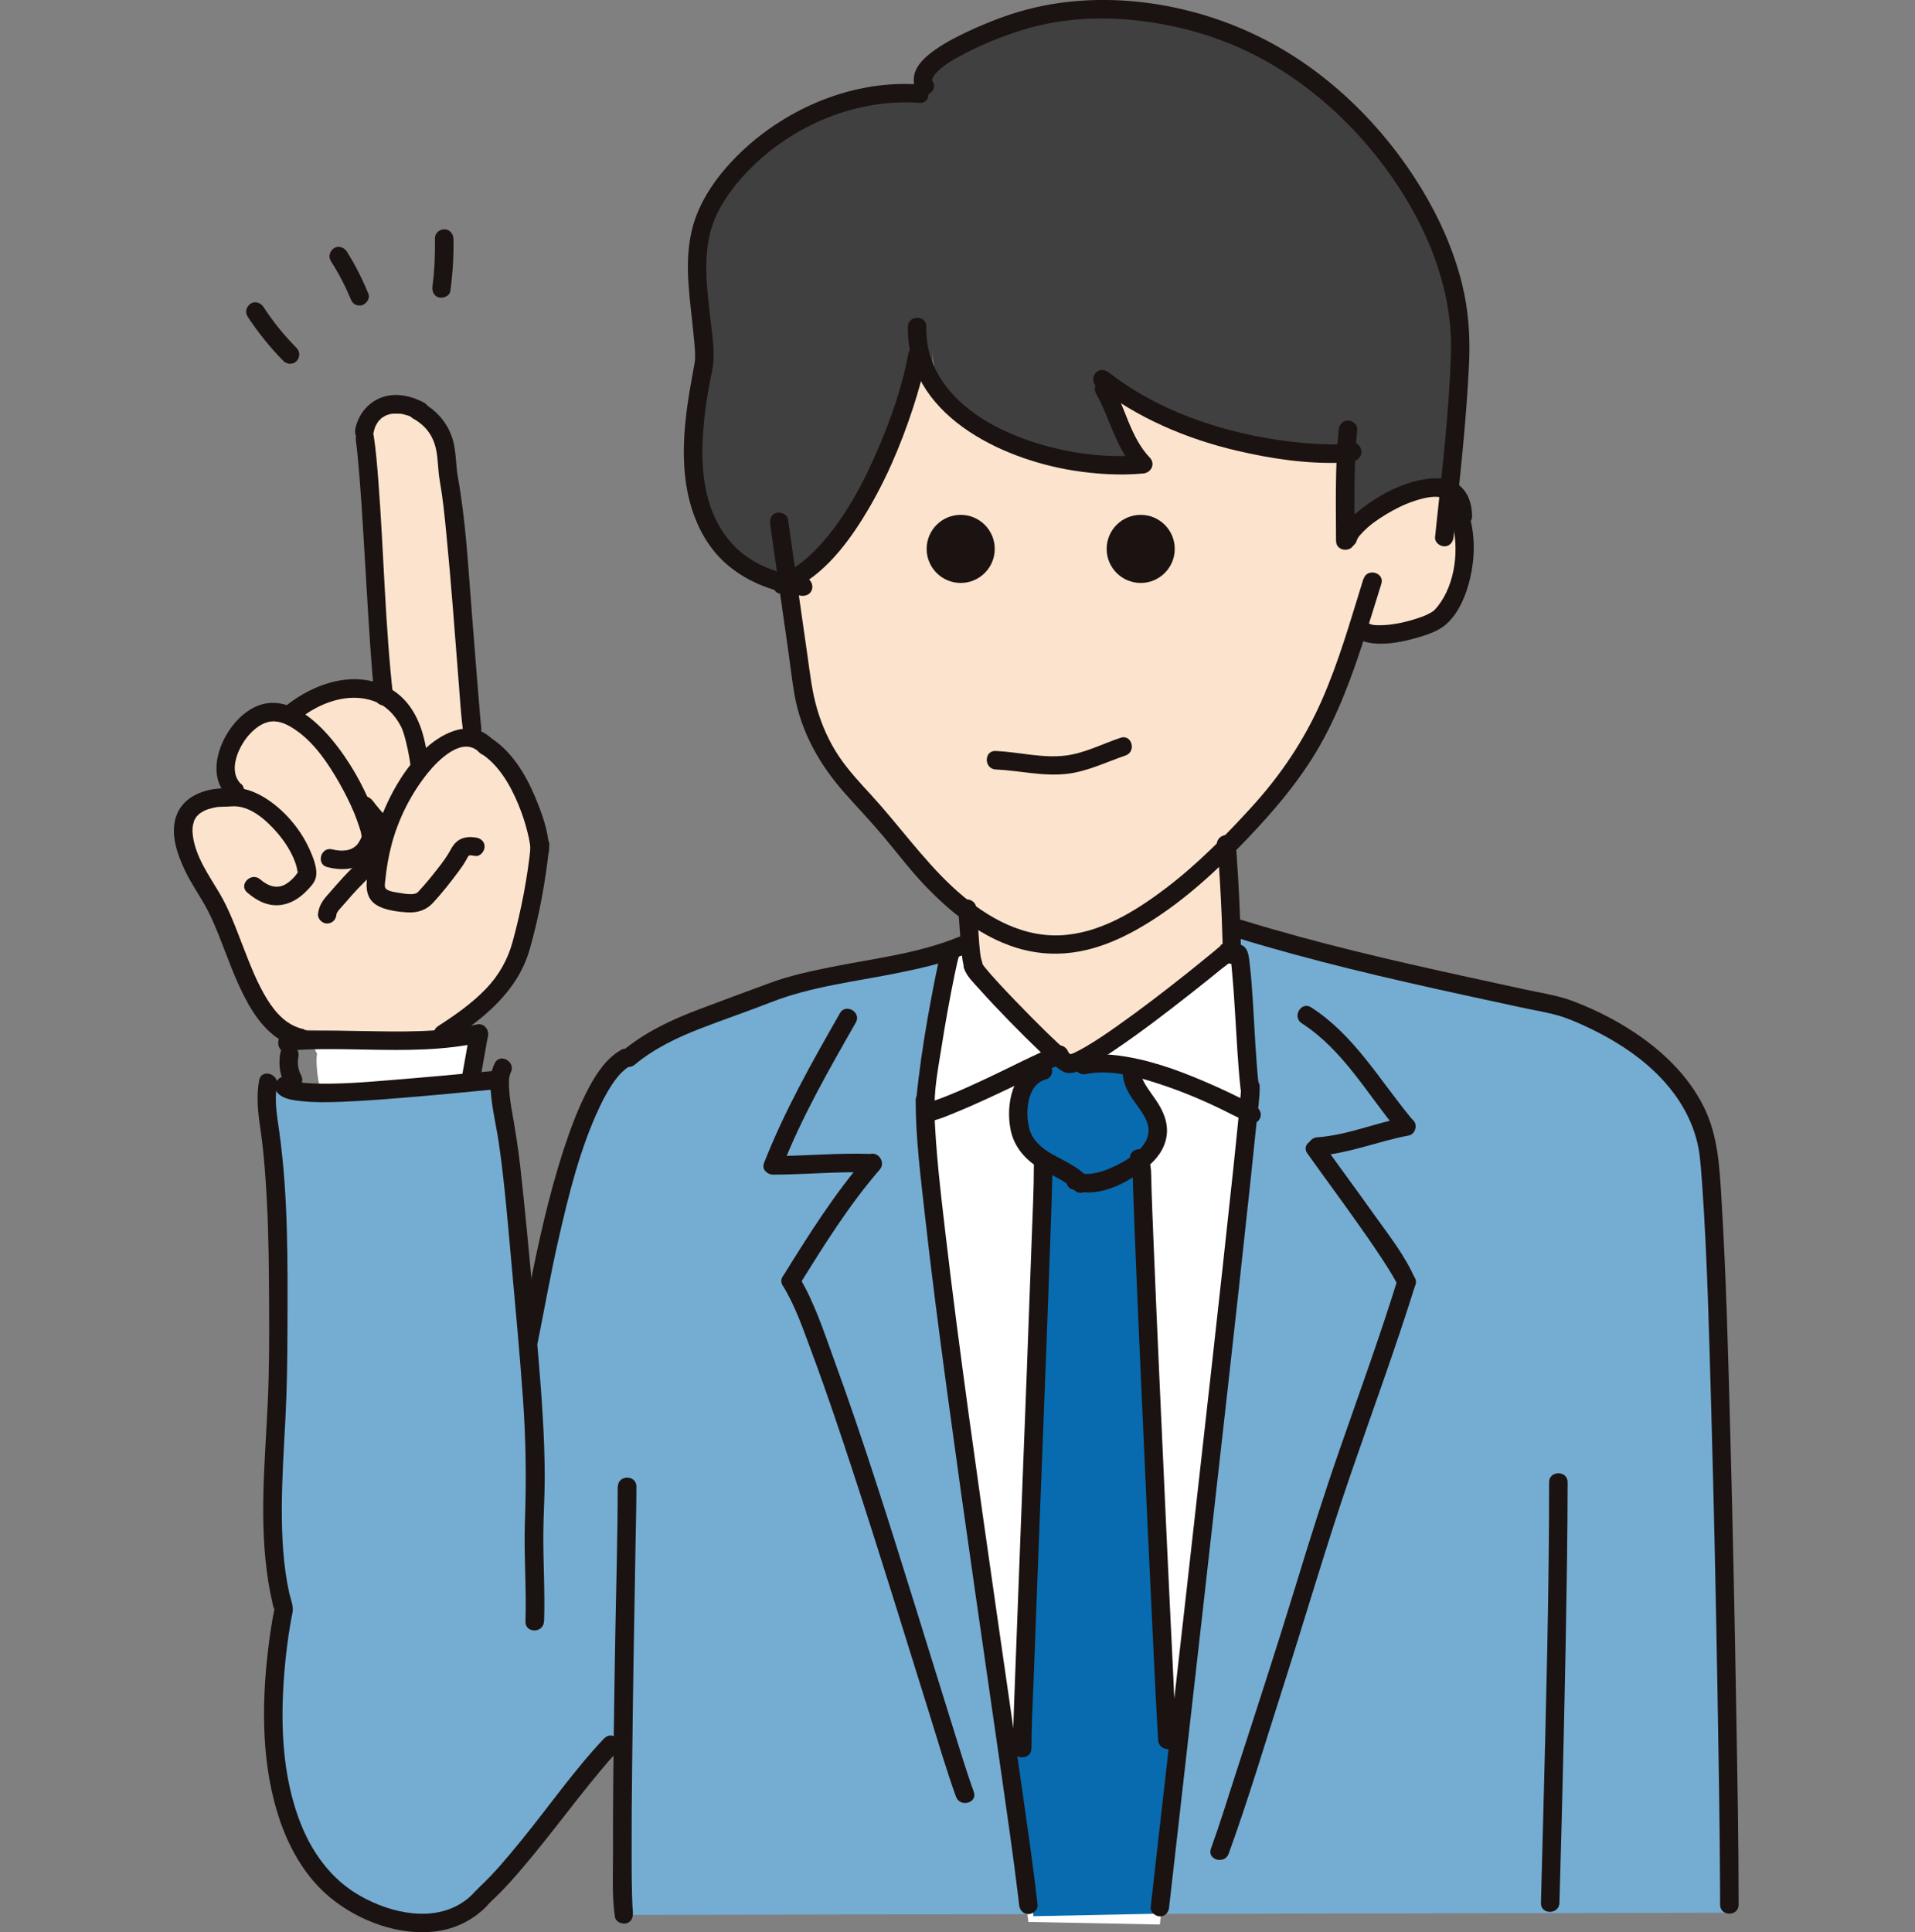 <?xml version="1.0" encoding="UTF-8"?>
<svg id="_レイヤー_2" data-name="レイヤー 2" xmlns="http://www.w3.org/2000/svg" viewBox="0 0 180 181.59">
  <rect x="0" y="0" width="180" height="181.59" fill="#808080" stroke="none"/>
  <defs>
    <style>
      .cls-1 {
        fill: #1a1311;
      }

      .cls-1, .cls-2, .cls-3, .cls-4, .cls-5, .cls-6, .cls-7 {
        stroke-width: 0px;
      }

      .cls-2 {
        fill: #75acd2;
      }

      .cls-3 {
        fill: #fce3cd;
      }

      .cls-4 {
        fill: none;
      }

      .cls-5 {
        fill: #086baf;
      }

      .cls-6 {
        fill: #fff;
      }

      .cls-7 {
        fill: #404041;
      }
    </style>
  </defs>
  <g id="_レイアウト" data-name="レイアウト">
    <g>
      <g>
        <path class="cls-2" d="m162.79,179.75c-.95-37.39-.81-61.74-2.17-71.17-.41-2.83-1.3-6.06-3.22-8.21-1.68-1.89-8.38-3.55-10.07-5.46l-.51-.25c-10.43-2.31-22.12-4.6-32.37-7.74l-24.14,2.03c-4.74,1.98-13.54,2.54-18.3,4.51-4.54,1.87-9.29,2.87-12.98,6l-2.68,2.43c-1.5.83-6.21,20-6.95,31.53-1.37,21.33-1.75,40.9-1.48,42.13.11.5,10.23-12.36,10.23-12.6l.95,17.03,103.68-.21Z"/>
        <path class="cls-6" d="m115.43,85.67c1.34-.38,2.22,16.44,2.22,16.44.25.51-8.38,76.5-8.63,78.77l-12.36-.24c-1.23-10.96-9.72-69.74-9.73-80.78l1.71-11.1,26.79-3.09Z"/>
        <path class="cls-7" d="m135.76,50.49c.48-4.44,1.68-15.68,1.5-19.17-.6-11.69-11.05-24.56-22.6-28.47-6.08-2.05-12.18-2.71-18.44-.96-1.68.47-10.84,3.73-9.29,6.22l-.48.7c-8-.64-16.17,4.31-19.53,10.35-2.53,4.53-.88,9.32-.71,14.49.06,1.87-5.72,19.4,9.29,21.51l.24-.47c6.43-2.34,11.02-14.76,11.91-19.64v-2.57c-.25,8.45,11.59,12.62,19.89,11.86-1.76-1.76-2.41-4.72-3.45-6.51l-.15-.84c9.12,7.07,22.57,6.63,21.96,6.25l-.38-1.88c-.33,3.17-.24,6.38-.24,9.58l10.48-.47Z"/>
        <path class="cls-2" d="m25.21,101.75c-.37,1.83.1,3.7.31,5.51.77,6.83.65,13.75.64,20.65-.01,7.4-1.47,16.2.53,23.33,0,0-5.31,24.06,11.76,29.37,4.34,1.35,17.96-10.74,18.48-18.19.24-3.49-6.78-6.81-6.65-10.03.1-2.48-.17-7.26-.03-9.81.27-4.92-.06-9.77-.48-14.65-.59-6.8-1.15-13.6-1.97-20.36-.23-1.92-1.31-5.78-.52-7.22l-.74,1.27c-2.86.34-5.94.73-8.89,1.01-2.18.21-10.16,1.19-11.04-.07l-1.4-.81Z"/>
        <path class="cls-3" d="m73.47,54.9c6.88-2.55,11.78-16.08,12.73-21.39v-2.8c-.26,9.21,12.4,13.75,21.26,12.92-1.88-1.91-2.57-5.15-3.69-7.1l-.16-.91c9.75,7.71,24.13,7.22,23.48,6.81l-.4-2.05c-.36,3.45-.25,6.95-.25,10.44l.25-.25c9.43-9.57,10.6-1.78,10.6-1.78.85,2.97.14,7.11-1.88,9.19-1.07,1.1-7.39,2.69-7.7.74l1.27-4.07c-2.59,8.32-4.28,14.64-10.17,21.19-4.44,4.94-12.7,14.34-20.13,14.22-6.05-.1-10.68-6.53-13.95-10.7-4.59-5.85-7.68-7.07-9.23-14.27l-2.29-16.04.25,5.86Z"/>
        <path class="cls-3" d="m115.64,89.72c-.26.09-12.99,10.1-14.95,9.99-.52-.03-9.31-8.43-9.56-9.38l-.52-5.64,24.76-5.63.27,10.66Z"/>
        <g>
          <path class="cls-5" d="m110.4,165.53c-.25-3.48-3.07-51.83-3.07-55.31,0-.97-.65-1.69.07-1.26l-9.35.51c0,4.55-2.7,53.4-2.7,56.82l1.79,13.81,11.88-.24,1.39-14.32Z"/>
          <path class="cls-5" d="m106.01,99.45c-.4,2.53,3.94,5.05,2.51,8.12-.89,1.92-5.45,4.4-7.43,3.41l.51.25c-1.57-1.7-4.05-1.79-5.31-4-1.04-1.83-.13-7.21,2.42-7.85l7.31.07Z"/>
        </g>
        <path class="cls-3" d="m48.78,73.05l1.96,6.71c-.2,2.03-1.12,7.15-1.94,9.72-1.11,3.5-4.2,5.78-7.19,7.7l-13.43-.39c-5.47-1.61-5.88-8.69-8.58-12.84-6.33-9.72,1.85-9.04,1.85-9.04l.58-.62c-2.33-2.13.69-7.67,3.91-7.36l5.9-2.06,4.23.55c-.34-14.28-1.29-23.35-1.28-24.99.02-1.64,2.43-1.82,2.43-1.82,4.2-.67,5.38,6.31,5.64,8.7.6,5.54.85,17.19,1.51,21.29l4.41,4.43Z"/>
        <path class="cls-6" d="m30.32,102.98c-.39-.73-.69-3.11-.52-3.94l-.57-1.13c1.54-1.04,5.72-.08,7.72-.1,2.57-.02,5.59-.11,8.08-.69l-.04.25c-.24,1.33-.47,2.65-.71,3.98l-13.96,1.62Z"/>
        <path class="cls-1" d="m128.15,54.42c-1.2,3.86-2.3,7.77-3.94,11.47s-3.81,6.93-6.5,9.89c-2.5,2.75-5.14,5.43-8.1,7.68s-6.31,4.3-10.01,4.45c-3.91.15-7.4-2.05-10.15-4.63s-5.02-5.79-7.61-8.61c-1.04-1.13-2.09-2.26-2.95-3.53-.94-1.39-1.62-2.91-2.09-4.52s-.64-3.15-.87-4.77l-1.82-12.75-.04-.29c-.07-.47-.66-.71-1.07-.61-.5.13-.67.61-.61,1.07l1.7,11.88c.2,1.38.35,2.78.59,4.16.63,3.51,2.36,6.56,4.69,9.2,1.21,1.37,2.48,2.69,3.66,4.1,1.29,1.53,2.49,3.13,3.87,4.58,2.75,2.89,6.19,5.58,10.23,6.27s7.62-.75,10.88-2.78c3.43-2.14,6.44-4.93,9.22-7.84s5.31-5.92,7.21-9.45,3.21-7.49,4.42-11.37c.33-1.05.65-2.1.98-3.15s-1.34-1.53-1.67-.46h0Z"/>
        <path class="cls-1" d="m126.88,58.95c.22,1.15,1.48,1.49,2.48,1.54,1.24.07,2.53-.18,3.72-.52.99-.28,2.12-.63,2.9-1.34,1.17-1.06,1.85-2.76,2.2-4.27.45-1.9.48-3.93-.04-5.82-.3-1.07-1.97-.62-1.67.46.7,2.54.35,5.84-1.31,7.96-.14.18-.29.34-.45.49.13-.12.04-.03-.04.02-.09.05-.18.11-.27.16-.43.23-.65.31-1.13.47-.98.33-2.04.57-3,.64-.27.02-.54.03-.81.02-.33-.01-.3,0-.54-.07-.05-.01-.32-.11-.23-.07s-.13-.08-.17-.11c.1.07.04.07.05.02.02-.13-.02.1.03.05-.01.01,0-.07.01.06,0-.05-.03-.11-.04-.17-.21-1.1-1.88-.63-1.67.46h0Z"/>
        <path class="cls-1" d="m85.34,30.71c-.17,8.18,8.64,12.42,15.58,13.52,2.17.34,4.37.47,6.55.27.74-.07,1.16-.91.61-1.48-1.83-1.92-2.29-4.67-3.56-6.92-.55-.97-2.05-.1-1.5.88,1.35,2.41,1.86,5.21,3.83,7.27l.61-1.48c-3.6.32-7.27-.17-10.69-1.34-3.14-1.07-6.38-2.85-8.25-5.69-1-1.51-1.49-3.22-1.45-5.03.02-1.12-1.71-1.12-1.74,0h0Z"/>
        <path class="cls-1" d="m103.01,36.24c3.89,3.05,8.5,5.01,13.3,6.13,3.16.74,6.5,1.24,9.75,1.12.39-.01.82-.02,1.19-.13.8-.23.98-1.18.29-1.67-.91-.65-1.78.86-.88,1.5-1.1-.78-.34-1.16,0-1.44-.06.05.22-.13.16-.07-.02.02-.08.02-.1.03-.14.05-.04,0,.07,0-.07,0-.14.02-.21.02-.38.03-.77.04-1.16.04-1.27,0-2.55-.09-3.82-.23-3.73-.42-7.47-1.33-10.93-2.79-2.28-.97-4.48-2.2-6.43-3.73-.37-.29-.86-.36-1.23,0-.3.3-.37.94,0,1.23h0Z"/>
        <path class="cls-1" d="m125.83,40.39c-.35,3.47-.26,6.96-.25,10.44,0,1.12,1.74,1.12,1.74,0,0-3.48-.09-6.97.25-10.44.05-.47-.43-.87-.87-.87-.51,0-.82.4-.87.87h0Z"/>
        <path class="cls-1" d="m127.53,50.8c.02-.07.1-.24-.01-.01.03-.05.05-.11.08-.16.04-.06.07-.11.11-.17.11-.18-.02.02.05-.08.25-.29.52-.56.8-.81.65-.57,1.49-1.11,2.34-1.58s1.72-.84,2.7-1.1c.8-.21,1.51-.29,2.21-.05.02,0,.12.05.03,0-.11-.05.06.04.09.05.06.04.25.17.11.06.08.07.15.14.23.22.07.07-.02-.03-.02-.04.04.05.07.1.1.15.02.04.16.32.1.17.04.1.07.21.1.32.07.28.07.4.08.74.01,1.12,1.75,1.12,1.74,0s-.36-2.31-1.35-3c-.87-.61-1.99-.63-3-.48-2.3.33-4.54,1.57-6.33,3.01-.73.59-1.57,1.34-1.82,2.28-.29,1.08,1.38,1.54,1.67.46h0Z"/>
        <path class="cls-1" d="m85.37,33.28c-.54,2.96-1.55,5.86-2.72,8.63-1.37,3.25-3.07,6.53-5.44,9.18-1.1,1.23-2.4,2.39-3.97,2.98-1.03.39-.59,2.07.46,1.67,3.28-1.25,5.63-4.17,7.43-7.07,2-3.21,3.52-6.75,4.69-10.34.49-1.5.93-3.03,1.21-4.59.2-1.09-1.47-1.56-1.67-.46h0Z"/>
        <path class="cls-1" d="m86.45,7.94c-6.12-.45-12.32,2.11-16.73,6.29-2.13,2.02-4.02,4.56-4.7,7.45-.76,3.23-.13,6.53.17,9.78.08.84.2,1.71.12,2.56.04-.36-.03.17-.05.27-.04.22-.08.43-.12.65-.23,1.26-.45,2.51-.61,3.78-.4,3.21-.43,6.65.71,9.72.68,1.85,1.76,3.54,3.3,4.79,1.92,1.57,4.29,2.41,6.72,2.76.47.07.93-.12,1.07-.61.12-.41-.14-1-.61-1.07-2.02-.29-4.01-.88-5.67-2.09-1.29-.94-2.25-2.22-2.9-3.67-1.23-2.73-1.27-5.91-.98-8.9.12-1.23.29-2.33.53-3.62.14-.75.34-1.53.37-2.29.05-1.36-.19-2.77-.34-4.11-.17-1.56-.36-3.12-.34-4.7s.23-2.99.8-4.37c.52-1.25,1.32-2.41,2.18-3.45,4.11-4.9,10.66-7.92,17.07-7.44,1.11.08,1.11-1.65,0-1.74h0Z"/>
        <path class="cls-1" d="m87.67,7.67c-.04-.06-.11-.19-.04-.05-.04-.07-.06-.19-.02-.03-.03-.15,0-.1,0-.07.01-.08.04-.16.07-.24-.06.14.13-.2.18-.27-.07.1.07-.07.09-.1.08-.08.15-.16.23-.24.71-.68,1.62-1.18,2.49-1.63,1.72-.9,3.54-1.63,5.39-2.21,3.44-1.08,7.14-1.3,10.7-.92s7.24,1.36,10.5,2.93c5.79,2.78,10.72,7.4,14.22,12.76,3.07,4.7,5.09,10.1,4.9,15.77-.18,5.23-.78,10.46-1.34,15.66-.05.48-.1.96-.15,1.45s.43.86.87.87c.51,0,.82-.4.87-.87.58-5.39,1.19-10.8,1.45-16.22.12-2.55-.03-5.02-.64-7.51-.78-3.2-2.15-6.26-3.86-9.07-3.53-5.8-8.66-10.86-14.71-13.97-6.89-3.55-15.48-4.82-22.98-2.64-1.92.56-3.82,1.35-5.62,2.23-1.03.51-2.03,1.08-2.93,1.8-.67.55-1.34,1.26-1.44,2.16-.05.45.04.88.27,1.27.56.96,2.07.09,1.5-.88h0Z"/>
        <path class="cls-1" d="m93.59,72.32c2.26.1,4.52.69,6.79.4,1.9-.24,3.61-1.1,5.41-1.71,1.05-.35.6-2.03-.46-1.67-1.7.57-3.35,1.44-5.14,1.67-2.19.28-4.41-.33-6.6-.43-1.12-.05-1.11,1.69,0,1.74h0Z"/>
        <circle class="cls-1" cx="90.3" cy="51.59" r="3.2"/>
        <circle class="cls-1" cx="107.22" cy="51.59" r="3.2"/>
        <path class="cls-1" d="m114.6,89.18c.16-.6.32-.42.13-.29-.07.05-.13.12-.2.17-.24.21-.48.41-.73.61-.78.64-1.57,1.28-2.36,1.91-2.11,1.67-4.24,3.31-6.44,4.86-.96.68-1.93,1.34-2.95,1.94-.36.21-.73.41-1.11.59-.16.08-.13.05-.08.03-.07.02-.13.05-.2.07-.05.01-.11.03-.16.05-.19.07,0,0,0,0-.07,0,.48.12.22.04-.02,0-.19-.14-.06-.04.13.09-.09-.07-.12-.1-.32-.27-.64-.56-.95-.84-.92-.85-1.81-1.73-2.69-2.62-1.07-1.08-2.13-2.18-3.16-3.3-.38-.42-.76-.84-1.11-1.27-.07-.08-.13-.16-.2-.25.12.15-.02-.02-.05-.08-.09-.14-.19-.39-.1-.11-.35-1.06-2.02-.6-1.67.46.25.76.97,1.42,1.49,2.01.91,1.02,1.85,2,2.8,2.98s2,2.02,3.03,3c.6.57,1.23,1.29,1.96,1.69s1.5-.02,2.14-.33c.98-.49,1.9-1.1,2.81-1.72,2.42-1.64,4.74-3.42,7.03-5.22,1.01-.79,2.01-1.59,3-2.4.41-.34,1.23-.81,1.38-1.37.29-1.08-1.38-1.54-1.67-.46h0Z"/>
        <path class="cls-1" d="m116.37,90.48c-.19-.01-.8-.3-.75-.51,0,.03.03.08.03.11.02.13.05.26.07.39,0,0,.02.15.04.37s.04.43.06.65c.11,1.18.19,2.37.26,3.56.16,2.41.26,4.83.52,7.23.05.47.36.86.87.87.43,0,.92-.4.87-.87-.3-2.67-.4-5.36-.57-8.04-.08-1.18-.15-2.36-.29-3.53-.09-.76-.11-1.89-1.12-1.96-1.11-.08-1.11,1.65,0,1.74h0Z"/>
        <path class="cls-1" d="m102.07,100.95c2.4-.5,5.06.31,7.32,1.07s4.39,1.7,6.48,2.77c.43.22.94.42,1.33.71s.97.06,1.19-.31c.26-.44.06-.91-.31-1.19-.34-.25-.77-.42-1.14-.61-.94-.49-1.9-.94-2.87-1.37-2.57-1.14-5.24-2.18-8.02-2.67-1.47-.26-2.97-.38-4.45-.07-1.09.23-.63,1.9.46,1.67h0Z"/>
        <path class="cls-1" d="m99.34,98.26c-2.18.89-4.29,2.01-6.42,3.01-1.21.57-2.42,1.13-3.65,1.63-.49.2-.98.39-1.48.56-.18.06-.35.11-.53.15-.08.02-.16.04-.25.05-.17.03.22-.01-.02,0l.87.87c-.1-1.99.31-4.05.62-6,.36-2.32.78-4.63,1.25-6.93.08-.38.16-.76.25-1.14.03-.13.06-.25.09-.37.04-.19.07-.15-.02.02.55-.97-.94-1.85-1.5-.88-.24.43-.3,1.01-.4,1.48-.21,1-.41,2.01-.6,3.02-.48,2.56-.91,5.14-1.22,7.73-.12,1.02-.26,2.06-.21,3.09.02.46.38.89.87.87.86-.03,1.73-.41,2.52-.73,1.31-.53,2.6-1.11,3.89-1.71s2.58-1.22,3.86-1.83c.52-.25,1.04-.5,1.57-.74.21-.1.41-.19.62-.29.09-.04.18-.08.28-.12.23-.1-.04.01.08-.03.44-.18.74-.58.61-1.07-.11-.41-.63-.78-1.07-.61h0Z"/>
        <path class="cls-1" d="m97.82,99.78c-2.69.74-3.31,4.06-2.82,6.44.29,1.41,1.17,2.54,2.35,3.35s2.62,1.22,3.63,2.28c.77.81,2-.42,1.23-1.23-.92-.96-2.11-1.48-3.26-2.11-.99-.55-1.86-1.29-2.17-2.33-.44-1.51-.29-4.23,1.5-4.72,1.08-.29.62-1.97-.46-1.67h0Z"/>
        <path class="cls-1" d="m105.55,100.13c-.15,1.12.19,2.08.8,3.01.52.79,1.23,1.57,1.51,2.46.62,2.01-1.81,3.45-3.39,4.15-.55.25-1.14.45-1.74.54-.23.04-.48.05-.71.04-.12,0-.1,0-.26-.04-.06-.01-.3-.1-.23-.07-.42-.2-.94-.12-1.19.31-.22.38-.12.99.31,1.19,2.32,1.08,5.29-.51,7.08-1.95.95-.76,1.73-1.73,1.92-2.97s-.3-2.38-.99-3.39c-.34-.51-.72-.99-1.03-1.52-.25-.43-.45-.89-.39-1.3.06-.46-.11-.93-.61-1.07-.4-.11-1,.14-1.07.61h0Z"/>
        <path class="cls-1" d="m97.18,109.46c0,2.29-.12,4.57-.2,6.86-.15,4.23-.31,8.47-.47,12.7-.19,4.91-.38,9.82-.57,14.73-.17,4.31-.33,8.62-.49,12.93-.09,2.44-.2,4.88-.24,7.33,0,.11,0,.21,0,.32,0,1.12,1.73,1.12,1.74,0,0-2.11.12-4.22.2-6.32.15-4.14.31-8.28.47-12.43.19-4.9.38-9.81.57-14.71.17-4.39.34-8.78.49-13.17.09-2.61.2-5.22.24-7.83,0-.13,0-.27,0-.4,0-1.12-1.73-1.12-1.74,0h0Z"/>
        <path class="cls-1" d="m107.84,108.21c-.68-.38-1.67-.24-1.64.73.01.48.26.91.27,1.4,0,.33.01.65.02.98.04,1.21.08,2.41.13,3.62.16,4.04.33,8.08.51,12.11.22,4.97.44,9.94.67,14.91.21,4.51.42,9.02.64,13.52.13,2.58.24,5.16.4,7.74,0,.11.01.23.02.34.08,1.11,1.82,1.12,1.74,0-.16-2.16-.24-4.33-.34-6.49-.21-4.19-.4-8.38-.6-12.56-.23-4.9-.45-9.81-.67-14.71-.19-4.25-.38-8.5-.55-12.76-.09-2.25-.19-4.49-.24-6.74,0-.23-.02-.46-.06-.68-.03-.16-.07-.32-.11-.48-.02-.06-.04-.18-.08-.25-.11-.21.21-.34-.12.39l-.52.4c-.5-.11-.62-.1-.35.03.98.54,1.85-.95.88-1.5h0Z"/>
        <path class="cls-1" d="m86.07,103.44c0,3.58.47,7.17.86,10.72.62,5.57,1.35,11.12,2.1,16.68.85,6.26,1.73,12.52,2.63,18.78.82,5.69,1.64,11.37,2.46,17.06.56,3.92,1.11,7.68,1.57,11.47.04.29.07.59.1.88.05.47.36.86.87.87.43,0,.92-.4.87-.87-.41-3.61-.94-7.2-1.45-10.8-.78-5.51-1.59-11.02-2.38-16.54-.9-6.26-1.79-12.51-2.65-18.78-.77-5.65-1.52-11.3-2.18-16.96-.45-3.85-.92-7.74-1.05-11.62,0-.3-.02-.59-.02-.89,0-1.12-1.74-1.12-1.74,0h0Z"/>
        <path class="cls-1" d="m109.89,179.26c.32-2.84.65-5.69.97-8.53.7-6.18,1.4-12.36,2.1-18.54.82-7.28,1.64-14.57,2.46-21.85.7-6.29,1.4-12.58,2.07-18.88.22-2.07.44-4.15.65-6.22.1-.98.26-1.99.26-2.97,0-.12.01-.27-.03-.39-.18-.44-.57-.74-1.07-.61-.41.11-.78.63-.61,1.07-.11-.26,0-.24-.03-.05-.02.14-.02.29-.03.43-.04.52-.09,1.05-.14,1.57-.18,1.87-.38,3.73-.57,5.59-.64,6.01-1.3,12.02-1.97,18.03-.81,7.28-1.63,14.55-2.45,21.83-.72,6.39-1.45,12.78-2.17,19.17-.38,3.35-.77,6.71-1.14,10.06-.01.09-.02.19-.03.28-.05.47.44.86.87.87.51,0,.82-.4.87-.87h0Z"/>
        <path class="cls-1" d="m90.08,88.07c-3.79,1.56-8.01,2.02-12,2.83-1.94.39-3.89.81-5.75,1.5-2.22.82-4.45,1.64-6.67,2.48-2.6.98-5.09,2.16-7.23,3.96-.86.72.38,1.94,1.23,1.23,1.82-1.52,3.98-2.55,6.17-3.4s4.47-1.62,6.69-2.49c3.74-1.46,7.85-1.92,11.76-2.71,2.12-.43,4.27-.89,6.27-1.72.44-.18.74-.57.61-1.07-.11-.41-.63-.78-1.07-.61h0Z"/>
        <path class="cls-1" d="m58.35,98.7c-1.36.77-2.28,2.19-3,3.53-1,1.87-1.74,3.89-2.4,5.9-1.37,4.25-2.34,8.62-3.2,12.99-.3,1.52-.57,3.04-.87,4.56-.22,1.09,1.45,1.56,1.67.46.64-3.21,1.21-6.44,1.94-9.63.96-4.22,2.02-8.56,3.88-12.49.41-.87.88-1.73,1.45-2.51.37-.5.88-1.03,1.39-1.32.97-.55.1-2.05-.88-1.5h0Z"/>
        <path class="cls-1" d="m116.31,88.16c6.96,2.13,14.04,3.78,21.15,5.33,1.78.39,3.57.77,5.35,1.16,1.27.28,2.59.48,3.84.85.26.08.52.18.77.27.6.23.78.31,1.31.55,3.26,1.47,6.47,3.55,8.62,6.46,1.27,1.72,2.15,3.71,2.41,5.84.11.92.17,1.84.24,2.77.48,6.92.64,13.87.84,20.8.25,8.83.44,17.66.59,26.5.11,6.37.22,12.75.25,19.13,0,.4,0,.8,0,1.2,0,1.12,1.74,1.12,1.74,0,0-5.86-.11-11.72-.21-17.58-.15-8.87-.33-17.74-.57-26.61-.2-7.38-.38-14.77-.83-22.14-.18-2.91-.31-5.83-1.59-8.51-1.76-3.67-5.08-6.42-8.59-8.35-1.21-.66-2.47-1.24-3.76-1.73-1.48-.56-3.07-.78-4.61-1.12-7.08-1.54-14.16-3.04-21.15-4.95-1.79-.49-3.57-1-5.34-1.55-1.07-.33-1.53,1.35-.46,1.67h0Z"/>
        <path class="cls-1" d="m36.95,65.44c-.76-6.73-.87-13.53-1.39-20.28-.11-1.4-.22-2.8-.43-4.19-.07-.47-.65-.71-1.07-.61-.5.13-.67.61-.61,1.07.05.31.11.88.16,1.38.07.67.12,1.34.18,2.01.13,1.64.24,3.29.34,4.94.23,3.65.42,7.3.67,10.94.11,1.58.23,3.16.4,4.73.05.47.36.86.87.87.43,0,.92-.4.87-.87h0Z"/>
        <path class="cls-1" d="m38.83,39.34c1.17.65,1.88,1.59,2.16,2.9.2.96.17,1.94.34,2.91.29,1.63.45,3.24.62,4.97.46,4.68.8,9.38,1.17,14.07.12,1.56.21,3.12.43,4.67.06.47.66.71,1.07.61.5-.13.67-.61.61-1.07.04.27.01.08,0-.05s-.03-.25-.04-.38c-.03-.3-.06-.59-.08-.89-.07-.85-.14-1.7-.21-2.54-.18-2.31-.36-4.63-.55-6.94-.34-4.26-.56-8.6-1.32-12.81-.18-1-.15-2.2-.42-3.27-.41-1.61-1.45-2.86-2.89-3.67-.98-.55-1.85.95-.88,1.5h0Z"/>
        <path class="cls-1" d="m28.15,67.56c1.9-1.51,4.58-2.52,6.97-1.67,1.13.4,1.98,1.28,2.53,2.32.04.08.08.16.12.24.09.18-.05-.14,0,0,.05.14.1.27.15.41.1.31.19.62.26.94.39,1.61.56,3.01.58,4.7,0,.4,0,.8-.03,1.2-.01.17-.03.35-.05.52-.02.16.02-.1-.02.11-.02.1-.03.19-.05.29-.03.16-.07.31-.11.47-.02.06-.04.12-.06.18-.01.03-.1.27-.05.15s-.03.07-.05.11c-.03.05-.06.11-.09.16-.02.03-.12.17-.03.06s-.05.05-.08.08c-.12.14-.02.02,0,0-.04.03-.22.11-.07.05s-.04,0-.09.02c0,0,.21-.02,0,0-.12,0-.14-.02,0,.01-.07-.02-.14-.04-.21-.05-.22-.05.04.03-.08-.03-.08-.04-.17-.08-.25-.13-.41-.24-.65-.47-1.04-.85-.49-.49-.94-1.03-1.36-1.58-.28-.37-.75-.57-1.19-.31-.37.21-.6.81-.31,1.19.81,1.06,1.66,2.12,2.76,2.88.64.44,1.46.76,2.24.52,1.58-.48,1.84-2.59,1.92-3.98.11-1.91-.11-3.88-.51-5.74-.45-2.13-1.43-4.12-3.43-5.2-3.18-1.72-6.99-.41-9.62,1.69-.37.29-.31.92,0,1.23.36.36.86.29,1.23,0h0Z"/>
        <path class="cls-1" d="m22.66,73.69c-1.28-1.23-.24-3.5.72-4.59.55-.62,1.28-1.21,2.13-1.29s1.62.35,2.28.8c1.77,1.21,3.06,3.15,4.1,4.97.51.9.98,1.83,1.38,2.78.17.42.33.84.47,1.27.06.18.12.36.17.54.04.16.11.75.15.35s-.07.09-.1.2c-.02.05-.07.18,0,0-.03.08-.07.16-.11.23-.06.12-.19.32-.23.37-.54.68-1.48.74-2.39.51-1.08-.27-1.55,1.4-.46,1.67,1.23.31,2.55.29,3.59-.51.64-.49,1.1-1.2,1.33-1.98.21-.71-.13-1.48-.36-2.15-.41-1.17-.93-2.31-1.51-3.41-1.96-3.7-6.85-10.36-11.37-5.91-1.8,1.77-3.14,5.31-1.01,7.36.81.77,2.04-.45,1.23-1.23h0Z"/>
        <path class="cls-1" d="m28.59,96.74c-1.57-.32-2.64-1.47-3.46-2.79-.97-1.56-1.63-3.3-2.29-5s-1.29-3.46-2.23-5.04c-.99-1.67-2.21-3.36-2.48-5.34-.07-.54-.05-.92.11-1.4.04-.12-.04.05.05-.12.06-.1.11-.2.18-.29.07-.1-.07.06.07-.08.08-.08.17-.17.26-.24-.05.05-.02,0,.11-.07.07-.04.14-.09.22-.13.09-.05.19-.09.28-.14-.2.09.07-.02.14-.04.17-.05.34-.1.52-.14.08-.02.17-.03.25-.05.28-.06-.11,0,.11-.02.43-.04.86-.02,1.29-.06,1.7-.15,3.22,1.21,4.26,2.39.65.74,1.23,1.59,1.62,2.5.16.38.31.8.36,1.22,0-.06.01.12,0,.1.11.46-.06-.11.12-.13-.02,0-.07.12-.08.13-.19.21-.13.2-.39.48-.24.25-.48.46-.77.63-.85.48-1.68.15-2.38-.46-.84-.73-2.07.49-1.23,1.23.91.79,1.99,1.35,3.22,1.17.9-.13,1.69-.63,2.32-1.27.33-.33.77-.77.9-1.24.24-.85-.25-1.99-.59-2.75-.89-1.96-2.48-3.8-4.34-4.9-.87-.51-1.88-.88-2.9-.84-.07,0-.69.05-.37.04-.01,0-.03,0-.05,0-.08,0-.17,0-.25,0-1.9-.01-4.02.74-4.64,2.72-.51,1.63.12,3.43.81,4.91.53,1.15,1.24,2.17,1.87,3.27.49.86.89,1.76,1.26,2.68.91,2.25,1.68,4.59,2.88,6.71,1.06,1.87,2.59,3.63,4.79,4.08,1.09.22,1.56-1.45.46-1.67h0Z"/>
        <path class="cls-1" d="m49.89,79.48c-.31,3.02-.9,6.08-1.7,9.01-.46,1.69-1.28,3.15-2.49,4.42-1.33,1.39-2.91,2.49-4.52,3.53-.94.6-.07,2.11.88,1.5,3.36-2.17,6.58-4.71,7.73-8.72.9-3.15,1.51-6.48,1.84-9.74.11-1.11-1.62-1.1-1.74,0h0Z"/>
        <path class="cls-1" d="m27.17,98.82c.14-.06.3-.08.45-.11-.2.03.15-.01.19-.02.1,0,.2-.02.3-.02.62-.04,1.24-.05,1.86-.06,1.51-.02,3.01.01,4.52.04,3.59.07,7.25.1,10.78-.69,1.09-.24.63-1.92-.46-1.67-3.46.77-7.07.68-10.59.62-1.48-.03-2.96-.05-4.44-.03-.94.01-2.15-.08-3.05.27-1.03.4-.58,2.08.46,1.67h0Z"/>
        <path class="cls-1" d="m44.14,97.15c-.24,1.33-.47,2.65-.71,3.98-.08.45.12.96.61,1.07.42.1.98-.13,1.07-.61.24-1.33.47-2.65.71-3.98.08-.45-.12-.96-.61-1.07-.42-.1-.98.13-1.07.61h0Z"/>
        <path class="cls-1" d="m26.36,98.9c-.11.56-.12,1.1-.04,1.66.07.48.25.95.48,1.38.21.4.8.56,1.19.31.41-.26.54-.76.31-1.19-.05-.1-.1-.2-.15-.31l.09.21c-.12-.28-.2-.58-.24-.88l.03.23c-.04-.31-.04-.62,0-.92l-.03.23c.01-.09.03-.17.04-.26.05-.23.03-.46-.09-.67-.11-.18-.31-.35-.52-.4-.22-.05-.47-.04-.67.09-.18.12-.35.3-.4.52h0Z"/>
        <path class="cls-1" d="m26.08,102.7c.53.63,1.57.72,2.32.8,1.2.13,2.41.1,3.61.06,2.42-.09,4.84-.3,7.25-.5s4.86-.45,7.3-.68c1.1-.1,1.11-1.84,0-1.74-3.37.32-6.74.63-10.12.9-2.33.19-4.68.38-7.02.29-.5-.02-1.01-.05-1.45-.13-.2-.04-.41-.08-.6-.16,0,0,.07.06-.05-.04-.11-.09.12.13-.02-.03-.72-.86-1.94.38-1.23,1.23h0Z"/>
        <path class="cls-1" d="m51.14,152.4c.1-2.82-.1-5.65-.07-8.48.02-1.67.13-3.34.13-5.01,0-1.95-.07-3.91-.19-5.85-.23-3.92-.61-7.84-.96-11.75s-.72-7.85-1.16-11.77c-.19-1.64-.44-3.25-.73-4.87-.13-.75-.26-1.51-.3-2.27-.03-.51-.07-1.16.15-1.6.5-1-1-1.87-1.5-.88-.56,1.11-.43,2.43-.28,3.62.17,1.33.48,2.64.67,3.96.56,3.92.87,7.9,1.23,11.84s.73,8,1.02,12.01.33,7.75.19,11.65c-.11,3.13.16,6.27.05,9.4-.04,1.12,1.69,1.12,1.74,0h0Z"/>
        <path class="cls-1" d="m56.82,163.35c-2.83,2.99-5.2,6.41-7.8,9.6-1.23,1.5-2.47,3.02-3.89,4.35-.1.09-.72.75-.39.37-.1.11-.19.22-.29.33-.42.43-.78.7-1.31,1.01-2.98,1.71-7,.62-9.75-1.1-2.28-1.43-3.92-3.65-4.95-6.09-2.05-4.84-2.13-10.39-1.63-15.55.05-.5.1-1.01.17-1.51.01-.1.02-.19.04-.29.03-.23-.02.13,0-.01,0-.06.02-.11.02-.17.03-.21.06-.43.09-.64.09-.57.18-1.14.29-1.71.03-.13.06-.26.08-.39.11-.59-.18-1.23-.31-1.81-.58-2.64-.71-5.36-.7-8.06s.19-5.58.34-8.37.18-5.64.19-8.47c.02-6.15.08-12.38-.77-18.48-.2-1.44-.48-2.92-.22-4.37.2-1.09-1.47-1.56-1.67-.46-.28,1.55-.11,3.06.12,4.6s.36,3.04.47,4.56c.23,3.19.31,6.39.33,9.59s.05,6.2-.03,9.29c-.07,2.82-.28,5.64-.41,8.46s-.17,5.69.11,8.52c.14,1.39.35,2.79.67,4.15.03.13.05.28.1.4.14.35.04.11.11-.07,0,0,0,.01,0,.02,0,.04-.02.08-.02.12-.28,1.34-.47,2.69-.63,4.05-.61,5.26-.59,10.89,1.15,15.94.95,2.74,2.46,5.34,4.72,7.2,2.68,2.21,6.54,3.64,10.03,3.15,1.65-.23,3.22-.97,4.43-2.12.12-.12.25-.24.36-.38.07-.08.39-.4.21-.22.67-.62,1.3-1.27,1.91-1.94,2.97-3.31,5.55-6.94,8.39-10.35.54-.65,1.08-1.28,1.66-1.89.77-.81-.46-2.04-1.23-1.23h0Z"/>
        <path class="cls-1" d="m58.06,139.72c0,4.74-.15,9.48-.23,14.22-.11,6.74-.23,13.47-.21,20.21,0,1.98-.11,4.04.18,6.01.07.47.65.71,1.07.61.5-.13.67-.61.61-1.07.04.3,0,.07,0-.08,0-.13-.02-.26-.03-.4-.02-.36-.03-.73-.04-1.09-.03-1.07-.04-2.13-.04-3.2-.01-3.05.01-6.1.05-9.15.07-6.74.19-13.49.31-20.23.03-1.94.09-3.89.09-5.83,0-1.12-1.73-1.12-1.74,0h0Z"/>
        <path class="cls-1" d="m145.61,139.31c0,10.55-.29,21.11-.56,31.66-.07,2.63-.14,5.26-.21,7.88-.03,1.12,1.7,1.12,1.74,0,.3-10.65.56-21.3.71-31.95.03-2.53.06-5.06.06-7.59,0-1.12-1.74-1.12-1.74,0h0Z"/>
        <path class="cls-1" d="m78.95,95.23c-2.6,4.55-5.22,9.18-7.13,14.07-.41,1.04,1.27,1.49,1.67.46,1.85-4.74,4.43-9.24,6.95-13.65.56-.97-.94-1.85-1.5-.88h0Z"/>
        <path class="cls-1" d="m72.66,110.4c3,0,5.99-.3,8.98-.21,1.12.03,1.12-1.7,0-1.74-3-.09-5.99.2-8.98.21-1.12,0-1.12,1.74,0,1.74h0Z"/>
        <path class="cls-1" d="m81.45,108.71c-3,3.46-5.45,7.36-7.86,11.25-.59.95.91,1.82,1.5.88,2.33-3.76,4.69-7.55,7.59-10.9.73-.84-.49-2.07-1.23-1.23h0Z"/>
        <path class="cls-1" d="m73.58,120.83c1.25,2.06,1.93,4.16,2.78,6.43,1.33,3.57,2.54,7.18,3.73,10.8,2.53,7.71,4.91,15.46,7.33,23.21.79,2.54,1.54,5.1,2.44,7.6.38,1.04,2.05.59,1.67-.46-.77-2.14-1.42-4.33-2.1-6.5-1.13-3.6-2.24-7.21-3.36-10.81-2.44-7.82-4.88-15.65-7.69-23.35-.95-2.61-1.85-5.41-3.3-7.79-.58-.95-2.08-.08-1.5.88h0Z"/>
        <path class="cls-1" d="m122.36,96.18c3.87,2.49,6.15,6.63,9.02,10.1.3.36.92.31,1.23,0,.36-.36.3-.86,0-1.23-2.98-3.61-5.34-7.78-9.37-10.37-.94-.61-1.81.9-.88,1.5h0Z"/>
        <path class="cls-1" d="m131.97,105.04c-2.73.51-5.34,1.65-8.13,1.85-.47.03-.87.37-.87.87,0,.44.4.9.87.87,2.95-.21,5.7-1.37,8.59-1.91.46-.09.72-.64.61-1.07-.13-.48-.61-.69-1.07-.61h0Z"/>
        <path class="cls-1" d="m122.88,108.4c1.52,2.14,3.09,4.25,4.6,6.39.84,1.18,1.67,2.37,2.46,3.58.3.46.6.93.89,1.41.11.19.22.38.33.58.05.09.1.19.15.28.02.04.15.33.05.09.18.44.57.74,1.07.61.41-.11.79-.64.61-1.07-.94-2.24-2.56-4.25-3.96-6.22-1.55-2.19-3.15-4.33-4.7-6.52-.64-.9-2.15-.04-1.5.88h0Z"/>
        <path class="cls-1" d="m131.36,120.27c-1.66,5.35-3.58,10.62-5.42,15.91-1.47,4.22-2.82,8.47-4.12,12.75-1.83,5.98-3.77,11.92-5.7,17.87-.75,2.32-1.47,4.66-2.3,6.96-.38,1.05,1.3,1.5,1.67.46,1.88-5.18,3.45-10.48,5.13-15.72,2.12-6.63,4.07-13.33,6.33-19.92,2.04-5.94,4.22-11.84,6.09-17.84.33-1.07-1.34-1.53-1.67-.46h0Z"/>
        <path class="cls-1" d="m35.08,40.82c.03-.14.06-.29.1-.43.02-.07.04-.13.06-.2.03-.08.08-.18.01-.04.06-.12.11-.23.18-.34.03-.05.07-.1.1-.16.1-.16-.1.11.01-.02.08-.09.16-.18.25-.26.03-.03.09-.11.13-.12-.1.08-.11.09-.04.03l.05-.03c.1-.06.2-.12.3-.18.03-.02.07-.03.11-.05l-.1.04s.15-.06.19-.07c.11-.04.23-.07.34-.09.03,0,.24-.05.09-.02s.07,0,.1,0c.12,0,.25-.01.37,0,.06,0,.13,0,.19,0,.03,0,.25.02.11,0s.08.01.11.02c.07.01.13.03.19.04.13.03.26.07.39.11.07.02.13.04.2.07.02,0,.23.1.12.05s.1.05.12.06c.08.04.15.08.23.12.4.21.96.11,1.19-.31s.12-.96-.31-1.19c-1.19-.64-2.65-.97-3.96-.51s-2.26,1.62-2.52,3.02c-.08.44.12.96.61,1.07.43.1.98-.13,1.07-.61h0Z"/>
        <g>
          <path class="cls-3" d="m45.67,70.11c-1.92-2.08-4.78.35-5.95,1.78-2.45,2.99-3.88,6.42-4.28,10.16-.09.82-.39,1.97.56,2.33,1.01.38,3.12.82,3.77.19.74-.72,2.96-3.45,3.36-4.33.33-.74.66-.79,1.54-.67"/>
          <path class="cls-1" d="m46.29,69.5c-1.92-1.97-4.53-.76-6.26.81-1.99,1.82-3.43,4.4-4.35,6.91-.5,1.36-.83,2.77-1.03,4.21-.14,1.07-.49,2.46.36,3.33.74.75,2.26.93,3.26.99s1.81-.2,2.5-.97c.8-.88,1.55-1.82,2.26-2.78.28-.38.57-.77.79-1.18.28-.53.21-.46.86-.37.47.06.86-.44.87-.87,0-.52-.4-.81-.87-.87-1.07-.14-1.8.16-2.31,1.13-.34.64-.78,1.23-1.23,1.8-.53.68-1.08,1.36-1.67,2-.18.2-.25.31-.49.36-.41.09-.9.01-1.31-.06-.38-.07-1.01-.12-1.33-.35-.25-.17-.16-.52-.13-.81.11-1.16.31-2.32.61-3.45.65-2.42,1.81-4.71,3.38-6.67.99-1.23,3.29-3.54,4.86-1.94.78.8,2.01-.43,1.23-1.23h0Z"/>
        </g>
        <path class="cls-1" d="m45.17,70.79c1.69,1.07,2.79,2.98,3.54,4.79.36.86.66,1.76.88,2.67.09.35.16.7.22,1.06,0,.05.04.31.01.07,0,.06.02.12.02.18,0,.11.02.23.02.34,0,1.12,1.73,1.12,1.74,0,0-1.7-.68-3.51-1.33-5.06-.91-2.15-2.22-4.28-4.23-5.55-.95-.6-1.82.9-.88,1.5h0Z"/>
        <path class="cls-1" d="m31.62,85.94c0,.11-.02.11,0,0,.01-.05.03-.1.05-.16-.02.07-.05.11,0,.03.03-.05.06-.1.09-.15s.07-.09.1-.14c-.04.06-.06.08,0,0,.08-.09.16-.18.24-.27.34-.37.66-.76.99-1.13.75-.84,1.56-1.62,2.36-2.42.32-.32.35-.91,0-1.23s-.89-.34-1.23,0c-.86.86-1.74,1.7-2.54,2.63-.33.38-.67.76-1,1.14-.43.5-.73,1.02-.79,1.69-.04.45.43.89.87.87.5-.02.83-.38.87-.87h0Z"/>
        <path class="cls-1" d="m23.25,29.72c.99,1.51,2.13,2.93,3.4,4.22.32.32.91.34,1.23,0s.34-.88,0-1.23c-.6-.61-1.17-1.25-1.71-1.91-.06-.08-.12-.15-.18-.23-.04-.05-.08-.1-.11-.14-.08-.1.08.11,0,0-.12-.17-.25-.33-.37-.5-.26-.36-.51-.72-.75-1.09s-.78-.57-1.19-.31c-.38.24-.58.78-.31,1.19h0Z"/>
        <path class="cls-1" d="m31.08,24.51c.38.59.73,1.19,1.05,1.81.16.31.32.62.46.94.07.15.14.3.2.45.02.04.14.32.05.11.04.09.07.17.11.26.09.22.19.39.4.52.19.11.46.15.67.09.4-.13.79-.62.61-1.07-.57-1.39-1.24-2.73-2.04-3.99-.24-.38-.78-.57-1.19-.31-.38.25-.57.78-.31,1.19h0Z"/>
        <path class="cls-1" d="m40.88,22.42c.02.77,0,1.54-.03,2.31-.02.37-.05.74-.08,1.11-.02.18-.04.37-.06.55-.01.11-.02.21-.04.32,0,.03-.04.32-.02.18-.06.45.11.95.61,1.07.41.09,1-.12,1.07-.61.22-1.64.33-3.28.29-4.93-.01-.45-.39-.89-.87-.87s-.88.38-.87.87h0Z"/>
        <path class="cls-1" d="m116.61,89.72c.06-.62,0-1.26,0-1.89-.03-1.13-.08-2.25-.13-3.37s-.11-2.2-.19-3.3c-.05-.68-.06-1.39-.22-2.06-.25-1.09-1.92-.63-1.67.46.02.08.05.39.02.08.02.15.03.3.05.45.04.4.07.8.1,1.2.08,1.09.13,2.18.19,3.28s.1,2.17.13,3.26c.02.62.07,1.27,0,1.89-.04.47.43.87.87.87.51,0,.82-.4.87-.87h0Z"/>
        <path class="cls-1" d="m90.07,85.63c.01.07.02.14.03.21-.05-.25,0-.06,0,.07.02.2.04.4.05.61.04.52.07,1.04.11,1.56s.07,1,.13,1.5c.05.4.08.84.22,1.22.16.42.59.76,1.07.61.41-.13.78-.61.61-1.07-.05-.14-.08-.29-.11-.44-.02-.09-.03-.18-.04-.27-.03-.17.02.2,0,.03,0-.05-.01-.11-.02-.16-.06-.51-.1-1.03-.13-1.55-.07-.92-.08-1.87-.26-2.78-.09-.45-.64-.74-1.07-.61-.47.15-.7.59-.61,1.07h0Z"/>
      </g>
      <rect class="cls-4" y=".88" width="180" height="180"/>
    </g>
  </g>
</svg>